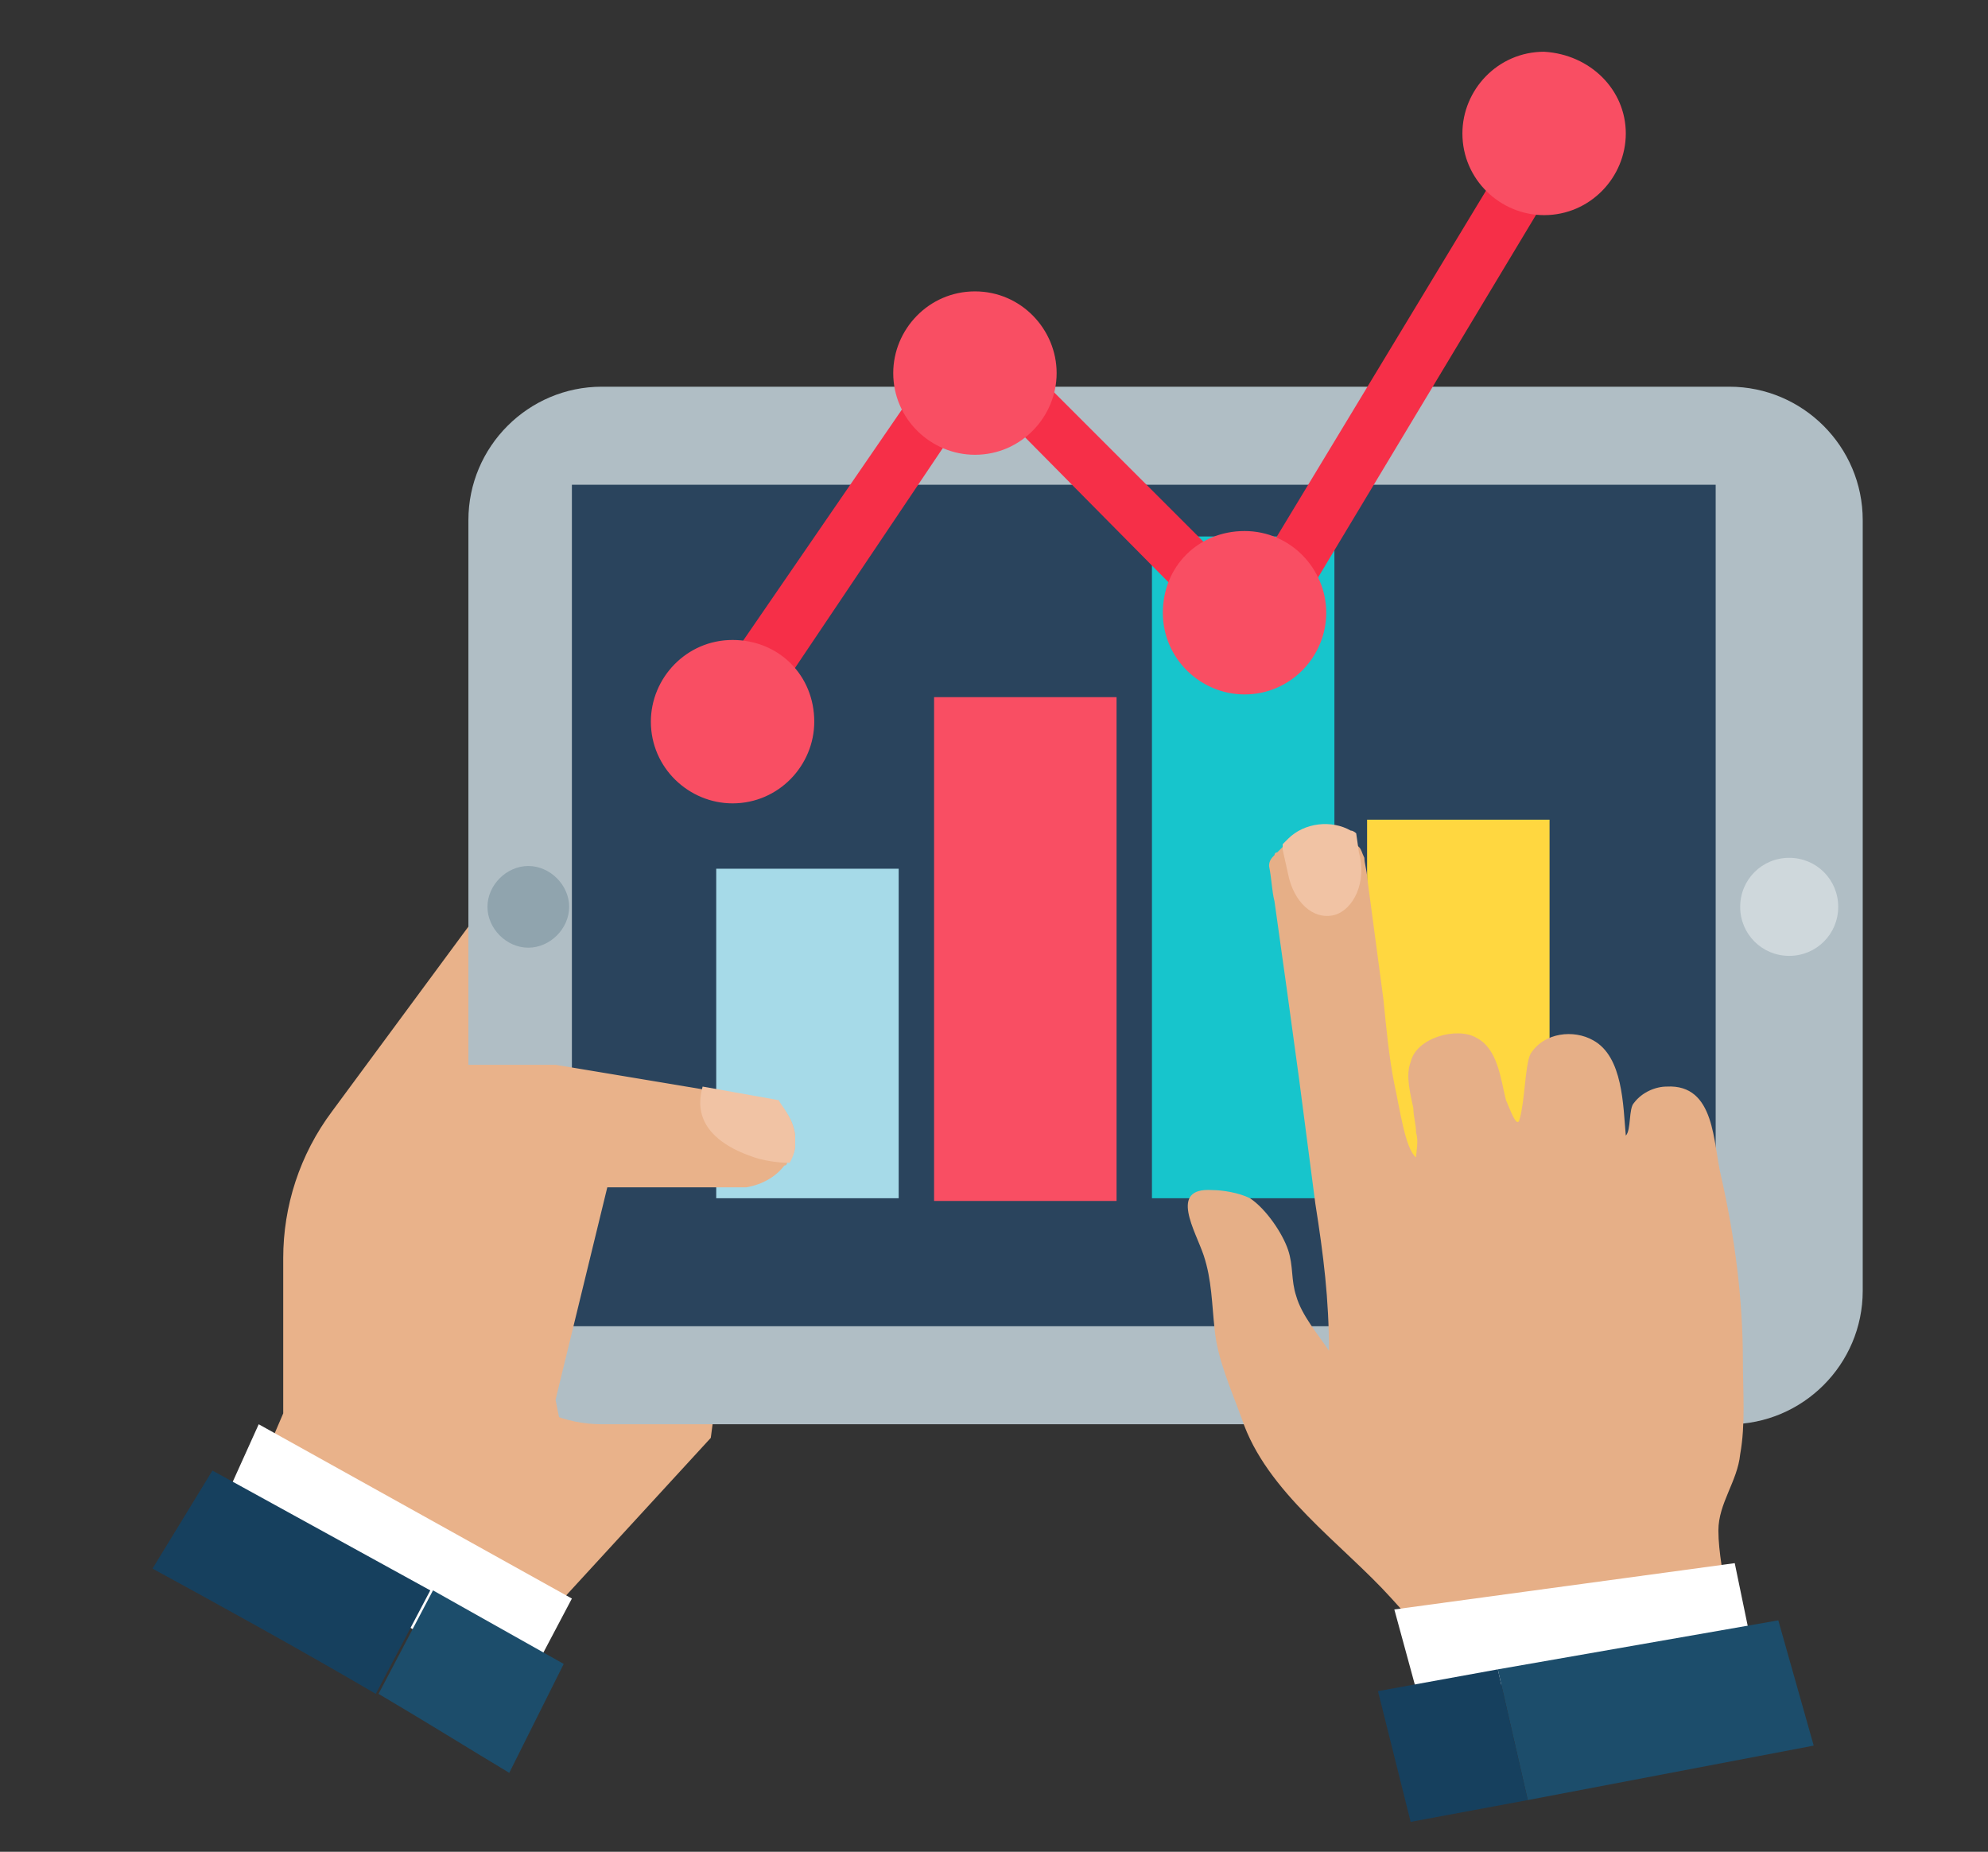 <?xml version="1.0" encoding="utf-8"?>
<!-- Generator: Adobe Illustrator 22.1.0, SVG Export Plug-In . SVG Version: 6.00 Build 0)  -->
<svg version="1.1" id="Layer_1" xmlns="http://www.w3.org/2000/svg" xmlns:xlink="http://www.w3.org/1999/xlink" x="0px" y="0px"
	 viewBox="0 0 73 68" style="enable-background:new 0 0 73 68;" xml:space="preserve">
<rect x="0" y="0" width="73" height="68" fill="#333333" stroke="none"/>
<style type="text/css">
	.st0{fill:#E9B28A;}
	.st1{fill:#B0BEC5;}
	.st2{fill:#2A445D;}
	.st3{fill:#CFD8DC;}
	.st4{fill:#90A4AE;}
	.st5{fill:#A6DAE8;}
	.st6{fill:#F94E63;}
	.st7{fill:#17C5CC;}
	.st8{fill:#FFD740;}
	.st9{fill:#FFFFFF;}
	.st10{fill:#16405E;}
	.st11{fill:#1C4D6B;}
	.st12{fill:#F1C3A4;}
	.st13{fill:#E6AF87;}
	.st14{fill:#F62F48;}
</style>
<g id="_x36_">
	<g>
		<path class="st0" d="M9.5,54l0.9-2.1v-5.7c0-1.9,0.6-3.8,1.8-5.4l6.2-8.4l7.1-4.7l1.8,16.1l-1.2,9l-5.6,6.1L9.5,54z"/>
		<g>
			<path class="st1" d="M63.5,14.2H22.1c-2.7,0-4.9,2.2-4.9,4.9v28.3c0,2.7,2.2,4.9,4.9,4.9h41.4c2.7,0,4.9-2.2,4.9-4.9V19.1
				C68.4,16.4,66.2,14.2,63.5,14.2z"/>
			<polygon class="st2" points="21.3,17.8 21,17.8 21,48.7 52.3,48.7 63,48.7 63,17.8 			"/>
			<path class="st3" d="M67.5,33.3c0,1-0.8,1.8-1.8,1.8c-1,0-1.8-0.8-1.8-1.8c0-1,0.8-1.8,1.8-1.8C66.7,31.5,67.5,32.3,67.5,33.3z"
				/>
			<path class="st4" d="M20.9,33.3c0,0.8-0.7,1.5-1.5,1.5c-0.8,0-1.5-0.7-1.5-1.5c0-0.8,0.7-1.5,1.5-1.5
				C20.2,31.8,20.9,32.5,20.9,33.3z"/>
			<g>
				<g>
					<rect x="26.3" y="31.9" class="st5" width="6.7" height="12.1"/>
				</g>
				<g>
					<rect x="34.3" y="25.6" class="st6" width="6.7" height="18.5"/>
				</g>
				<g>
					<rect x="42.3" y="19.7" class="st7" width="6.7" height="24.3"/>
				</g>
				<g>
					<rect x="50.2" y="30.1" class="st8" width="6.7" height="13.9"/>
				</g>
			</g>
		</g>
		<g>
			<path class="st0" d="M29.2,41.8C29.2,41.9,29.2,41.9,29.2,41.8c0,0.1,0,0.2,0,0.2c0,0.3-0.1,0.5-0.3,0.7c0,0,0,0.1-0.1,0.1
				c-0.3,0.4-0.8,0.7-1.4,0.8h-5.1l-1.9,7.8l0.6,3l1.9-0.4l-5.3,2.2l-3.9-4.6L16,39.1h4.4l4.8,0.8l0.6,0.1l2.8,0.5
				C28.6,40.5,29.2,41.1,29.2,41.8z"/>
			<polygon class="st9" points="8.1,55.4 9.5,52.3 21,58.7 19.1,62.3 			"/>
			<g>
				<path class="st10" d="M15.8,58.4l-2,3.8c-2.9-1.7-6-3.4-8.2-4.6L7.8,54L15.8,58.4z"/>
				<path class="st11" d="M20.7,61.1l-2,4c-1.5-0.9-3.1-1.9-4.8-2.9l2-3.8L20.7,61.1z"/>
			</g>
			<path class="st12" d="M29.2,41.8C29.2,41.9,29.2,41.9,29.2,41.8c0,0.1,0,0.1,0,0.2c0,0.3-0.1,0.5-0.2,0.7c-0.5,0-1-0.1-1.3-0.2
				c-2.4-0.8-2-2.2-1.9-2.6l2.8,0.5C28.6,40.5,29.2,41.1,29.2,41.8z"/>
		</g>
		<g>
			<g>
				<path class="st13" d="M63.6,59.5c-0.1,0.1-0.4,0-0.5,0.1l-0.9,0.1c-0.9,0.1-0.7,0.5-1.7,0.6c-1.9,0.2-3.8,0.2-5.7,0.5
					c-1.7,0.3-2.6-0.9-3.7-2.1c-1.8-2-4.6-3.9-5.5-6.6c-0.4-1.1-0.9-2.2-1-3.3c-0.1-0.9-0.1-1.8-0.4-2.7c-0.3-0.9-1.3-2.5,0.3-2.4
					c0.4,0,1,0.1,1.4,0.3c0.6,0.4,1.2,1.3,1.4,1.9c0.2,0.6,0.1,1.1,0.3,1.7c0.2,0.7,0.8,1.4,1.2,2c0-1.9-0.2-3.5-0.5-5.4
					c-0.2-1.5-0.4-3.1-0.6-4.6c-0.3-2.2-0.6-4.4-0.9-6.5c0,0,0,0,0,0c-0.1-0.4-0.1-0.8-0.2-1.3c0-0.2,0.1-0.3,0.2-0.4
					c0,0,0-0.1,0.1-0.1c0,0,0,0,0,0c0.1-0.1,0.1-0.1,0.2-0.2c0.6-0.6,1.6-0.7,2.3-0.3c0.1,0,0.2,0.1,0.2,0.1c0,0,0,0,0,0
					c0.1,0.1,0.2,0.1,0.3,0.2c0.1,0.1,0.1,0.2,0.2,0.4c0,0.2,0.1,0.5,0.1,0.7c0.2,1.5,0.4,3,0.6,4.5c0.1,1,0.2,2.1,0.4,3.1
					c0.2,0.9,0.4,2.4,0.8,2.7c0-0.2,0.1-0.6,0-0.9c0-0.3-0.1-0.6-0.1-0.9c-0.1-0.5-0.3-1.2-0.1-1.7c0.2-0.9,1.7-1.3,2.4-0.9
					c0.8,0.4,0.9,1.5,1.1,2.3c0.1,0.2,0.4,1.1,0.5,0.7c0.2-0.7,0.2-2,0.4-2.4c0.5-0.8,1.6-0.9,2.3-0.5c1.1,0.6,1.1,2.4,1.2,3.5
					c0.2-0.2,0.1-1,0.3-1.2c0.3-0.4,0.8-0.6,1.2-0.6c1.8-0.1,1.7,2.1,2,3.3c0.5,2.2,0.8,4.5,0.8,6.8c0,1.1,0.1,2.3-0.1,3.4
					c-0.1,1-0.8,1.8-0.8,2.8c0,0.8,0.2,1.7,0.3,2.5c0.1,0.4,0.1,0.8,0.1,0.9C63.6,59.2,63.6,59.4,63.6,59.5z"/>
				<path class="st12" d="M49,33.6c-0.8,0.2-1.5-0.5-1.7-1.5l-0.2-0.9c0-0.1,0-0.1,0-0.2c0.1-0.1,0.1-0.1,0.2-0.2
					c0.6-0.6,1.6-0.7,2.3-0.3c0.1,0,0.2,0.1,0.2,0.1c0,0,0,0,0,0l0.1,0.7C50.2,32.4,49.7,33.4,49,33.6z"/>
			</g>
			<g>
				<g>
					<polygon class="st9" points="63.7,57.4 51.2,59.1 52.1,62.4 64.3,60.3 					"/>
				</g>
			</g>
			<g>
				<polygon class="st11" points="66.6,64.1 56.1,66.1 55,61.3 65.3,59.5 				"/>
				<polygon class="st10" points="56.1,66.1 51.8,66.9 50.6,62.1 55,61.3 				"/>
			</g>
		</g>
	</g>
	<g>
		<g>
			<g>
				<path class="st14" d="M26.9,27c-0.2,0-0.4-0.1-0.6-0.2c-0.5-0.3-0.6-0.9-0.3-1.4L35,12.3c0.2-0.2,0.4-0.4,0.7-0.4
					c0.3,0,0.6,0.1,0.8,0.3l9.3,9.3L56.2,4.3c0.3-0.5,0.9-0.6,1.4-0.3c0.5,0.3,0.6,0.9,0.3,1.4l-11,18.3c-0.2,0.3-0.4,0.4-0.7,0.5
					c-0.3,0-0.6-0.1-0.8-0.3L36,14.4l-8.2,12.2C27.6,26.9,27.2,27,26.9,27z"/>
			</g>
		</g>
		<g>
			<g>
				<path class="st6" d="M29.9,26.5c0,1.6-1.3,3-3,3c-1.6,0-3-1.3-3-3c0-1.6,1.3-3,3-3C28.6,23.5,29.9,24.8,29.9,26.5z"/>
			</g>
		</g>
		<g>
			<g>
				<path class="st6" d="M38.8,13.7c0,1.6-1.3,3-3,3c-1.6,0-3-1.3-3-3c0-1.6,1.3-3,3-3C37.5,10.7,38.8,12.1,38.8,13.7z"/>
			</g>
		</g>
		<g>
			<g>
				<path class="st6" d="M48.7,22.5c0,1.6-1.3,3-3,3c-1.6,0-3-1.3-3-3s1.3-3,3-3C47.4,19.5,48.7,20.9,48.7,22.5z"/>
			</g>
		</g>
		<g>
			<g>
				<path class="st6" d="M59.7,4.9c0,1.6-1.3,3-3,3c-1.6,0-3-1.3-3-3c0-1.6,1.3-3,3-3C58.4,2,59.7,3.3,59.7,4.9z"/>
			</g>
		</g>
	</g>
</g>
</svg>
